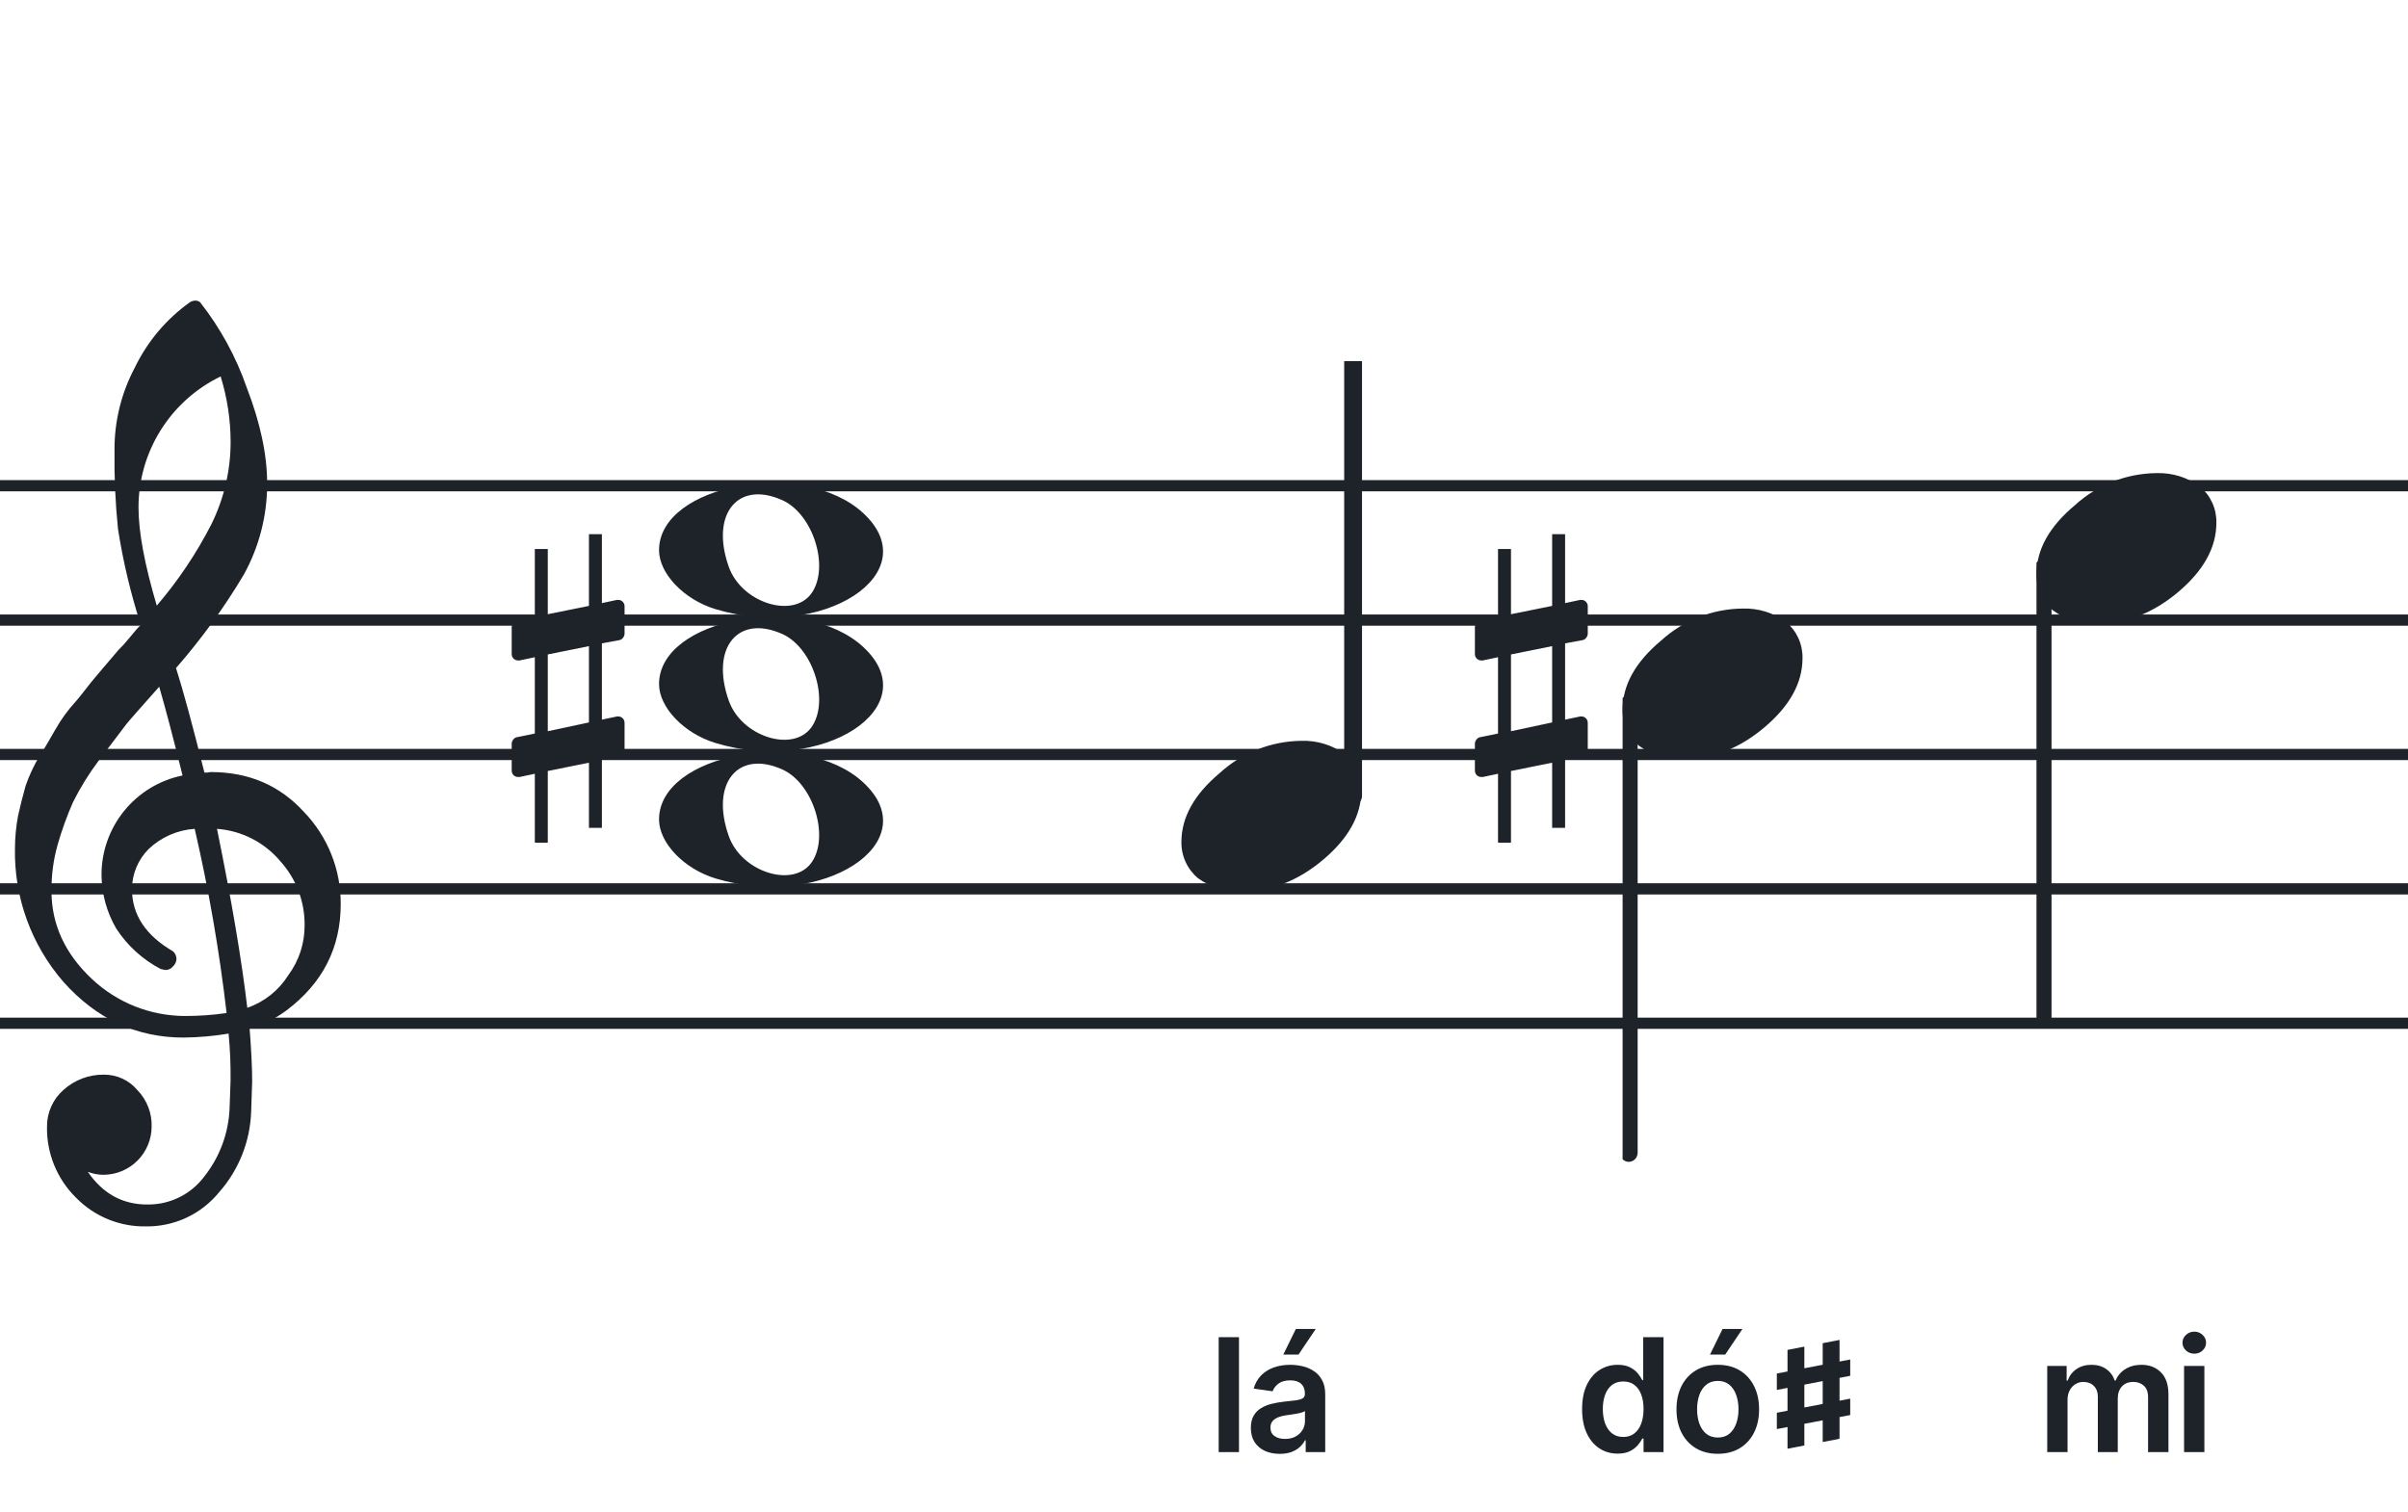 <svg width="320" height="201" viewBox="0 0 320 201" fill="none" xmlns="http://www.w3.org/2000/svg">
<path d="M192 135.255V136.744H128V135.255H192ZM192 118.883H128V117.395H192V118.883ZM192 101.022H128V99.534H192V101.022ZM192 83.162H128V81.674H192V83.162ZM192 65.302H128V63.813H192V65.302Z" fill="#1E2229"/>
<path d="M256 135.255V136.744H192V135.255H256ZM256 118.883H192V117.395H256V118.883ZM256 101.022H192V99.534H256V101.022ZM256 83.162H192V81.674H256V83.162ZM256 65.302H192V63.813H256V65.302Z" fill="#1E2229"/>
<path d="M320 135.255V136.744H256V135.255H320ZM320 118.883H256V117.395H320V118.883ZM320 101.022H256V99.534H320V101.022ZM320 83.162H256V81.674H320V83.162ZM320 65.302H256V63.813H320V65.302Z" fill="#1E2229"/>
<path d="M128 135.255V136.744H64V135.255H128ZM128 118.883H64V117.395H128V118.883ZM128 101.022H64V99.534H128V101.022ZM128 83.162H64V81.674H128V83.162ZM128 65.302H64V63.813H128V65.302Z" fill="#1E2229"/>
<path d="M64 135.255V136.744H0V135.255H64ZM64 118.883H0V117.395H64V118.883ZM64 101.022H0V99.534H64V101.022ZM64 83.162H0V81.674H64V83.162ZM64 65.302H0V63.813H64V65.302Z" fill="#1E2229"/>
<g clip-path="url(#clip0_1363_39849)">
<path d="M27.165 102.683H27.568C27.72 102.641 27.877 102.618 28.034 102.614C33.054 102.614 37.175 104.383 40.399 107.922C43.563 111.21 45.315 115.606 45.278 120.169C45.278 125.962 42.88 130.668 38.084 134.284C36.607 135.384 34.944 136.206 33.174 136.712C33.397 139.608 33.509 141.959 33.509 143.763C33.509 144.123 33.465 145.425 33.379 147.668C33.264 151.674 31.741 155.512 29.077 158.506C27.904 159.934 26.424 161.079 24.748 161.857C23.071 162.635 21.241 163.026 19.393 163C17.661 163.031 15.941 162.707 14.34 162.047C12.738 161.387 11.289 160.406 10.082 159.164C8.839 157.936 7.859 156.469 7.199 154.852C6.54 153.234 6.216 151.5 6.246 149.753C6.237 148.822 6.43 147.9 6.813 147.051C7.195 146.202 7.758 145.447 8.462 144.837C9.923 143.528 11.82 142.813 13.782 142.832C14.641 142.82 15.492 143.001 16.272 143.362C17.052 143.723 17.741 144.255 18.288 144.918C18.905 145.559 19.388 146.317 19.707 147.148C20.027 147.978 20.178 148.864 20.151 149.753C20.141 151.444 19.465 153.063 18.269 154.259C17.073 155.455 15.454 156.131 13.763 156.141C13.047 156.142 12.337 156.008 11.671 155.744C13.653 158.64 16.277 160.089 19.542 160.089C21.015 160.117 22.474 159.794 23.797 159.146C25.121 158.499 26.271 157.545 27.152 156.364C29.208 153.768 30.384 150.585 30.511 147.277C30.598 145.125 30.641 143.894 30.641 143.583C30.662 141.511 30.575 139.439 30.38 137.376C28.4 137.706 26.398 137.882 24.39 137.903C18.158 137.903 12.842 135.441 8.443 130.517C4.164 125.602 1.863 119.273 1.988 112.757C1.994 111.299 2.133 109.845 2.404 108.412C2.668 107.199 3.001 105.877 3.403 104.445C3.874 103.086 4.482 101.778 5.215 100.541C5.582 100.007 5.985 99.337 6.457 98.523C6.929 97.71 7.214 97.183 7.388 96.91C8.127 95.607 9.01 94.391 10.02 93.284C10.374 92.875 10.74 92.428 11.125 91.931C11.51 91.435 11.826 91.037 12.1 90.69C12.373 90.342 12.578 90.131 12.72 89.951C12.863 89.771 13.862 88.585 15.749 86.382C16.213 85.927 16.65 85.446 17.059 84.942C17.481 84.42 17.829 84.017 18.096 83.7C18.363 83.384 18.568 83.197 18.717 83.079C17.372 78.909 16.357 74.64 15.681 70.311C15.326 66.824 15.171 63.319 15.216 59.814C15.196 55.995 16.123 52.23 17.916 48.858C19.585 45.39 22.105 42.4 25.241 40.168C25.44 40.036 25.672 39.963 25.911 39.956C26.155 39.936 26.398 40.011 26.588 40.168C29.277 43.588 31.378 47.434 32.801 51.546C34.601 56.214 35.502 60.453 35.502 64.265C35.515 68.5 34.447 72.669 32.398 76.376C29.776 80.777 26.762 84.932 23.391 88.79C24.326 91.724 25.584 96.355 27.165 102.683ZM32.863 133.949C35.124 133.166 37.05 131.632 38.32 129.604C39.746 127.674 40.505 125.331 40.48 122.931C40.499 119.805 39.348 116.784 37.252 114.464C36.207 113.222 34.924 112.201 33.478 111.462C32.033 110.723 30.454 110.281 28.835 110.162C30.767 119.61 32.11 127.539 32.863 133.949ZM6.842 118.431C6.842 122.863 8.636 126.761 12.224 130.126C15.573 133.273 19.993 135.028 24.589 135.036C26.438 135.039 28.284 134.907 30.113 134.638C29.158 126.407 27.742 118.236 25.874 110.162C23.582 110.312 21.416 111.261 19.753 112.844C18.343 114.254 17.547 116.164 17.537 118.158C17.537 121.568 19.352 124.326 22.981 126.432C23.125 126.558 23.241 126.713 23.322 126.886C23.403 127.059 23.448 127.247 23.453 127.438C23.447 127.629 23.401 127.818 23.32 127.992C23.239 128.166 23.124 128.321 22.981 128.45C22.862 128.601 22.709 128.722 22.534 128.804C22.36 128.886 22.168 128.926 21.976 128.921C21.767 128.889 21.559 128.845 21.355 128.791C18.955 127.535 16.919 125.682 15.445 123.409C14.193 121.263 13.519 118.829 13.49 116.345C13.47 113.227 14.533 110.199 16.497 107.777C18.461 105.356 21.205 103.691 24.26 103.067C23.018 98.043 21.984 94.112 21.156 91.273C20.442 92.086 19.573 93.061 18.561 94.203C17.55 95.345 16.96 96.028 16.786 96.252C15.172 98.362 13.931 100.001 13.062 101.168C11.783 102.879 10.659 104.701 9.703 106.612C8.904 108.426 8.228 110.293 7.68 112.198C7.101 114.22 6.821 116.316 6.848 118.418L6.842 118.431ZM29.313 50.037C26.04 51.622 23.28 54.097 21.351 57.18C19.422 60.262 18.401 63.825 18.406 67.462C18.406 70.685 19.215 75.031 20.833 80.497C23.667 77.187 26.103 73.556 28.09 69.678C29.775 66.267 30.65 62.513 30.647 58.709C30.639 55.764 30.191 52.838 29.319 50.025L29.313 50.037Z" fill="#1E2229"/>
</g>
<path d="M95.096 98.756C90.896 97.484 87.581 94.028 87.581 90.919C87.581 82.119 106.793 78.637 114.726 85.999C123.306 93.959 109.304 103.059 95.096 98.756H95.096ZM107.91 96.546C110.248 93.036 108.013 86.083 103.965 84.268C98.019 81.603 94.375 86.145 96.851 93.133C98.564 97.967 105.532 100.117 107.91 96.546Z" fill="#1E2229"/>
<path d="M95.095 80.965C90.894 79.693 87.58 76.237 87.58 73.128C87.58 64.328 106.791 60.846 114.725 68.207C123.304 76.168 109.303 85.268 95.095 80.965H95.095ZM107.909 78.755C110.246 75.245 108.012 68.292 103.963 66.477C98.018 63.812 94.374 68.354 96.85 75.342C98.563 80.175 105.531 82.326 107.909 78.755Z" fill="#1E2229"/>
<path d="M95.095 116.756C90.894 115.484 87.58 112.027 87.58 108.919C87.58 100.119 106.791 96.637 114.725 103.998C123.304 111.959 109.303 121.058 95.095 116.756H95.095ZM107.909 114.545C110.246 111.036 108.012 104.083 103.963 102.268C98.018 99.603 94.374 104.145 96.85 111.133C98.563 115.966 105.531 118.116 107.909 114.545Z" fill="#1E2229"/>
<path d="M82.322 85.076C82.691 85.015 82.999 84.585 82.999 84.216V80.589C82.999 80.097 82.63 79.729 82.138 79.729H82.015L79.987 80.159V71H78.265V80.528L72.795 81.634V72.967H71.073V82.003L68.676 82.495C68.307 82.556 68 82.987 68 83.355V83.478V87.043V86.921C68 87.412 68.369 87.781 68.861 87.781H69.045L71.073 87.351V97.493L68.676 97.985C68.307 98.046 68 98.477 68 98.846V102.411C68 102.903 68.369 103.271 68.861 103.271H69.045L71.073 102.841V112H72.795V102.472L78.265 101.366V110.033H79.987V100.997L82.322 100.567C82.691 100.505 82.999 100.075 82.999 99.706V96.079C82.999 95.588 82.63 95.219 82.138 95.219H82.015L79.987 95.649V85.507L82.322 85.076ZM72.795 97.186V86.982L78.265 85.876V96.018L72.795 97.186Z" fill="#1E2229"/>
<g clip-path="url(#clip1_1363_39849)">
<path fill-rule="evenodd" clip-rule="evenodd" d="M180.227 45.077C180.458 45.168 180.656 45.333 180.794 45.549C180.933 45.765 181.005 46.022 181 46.283V105.731C181.007 105.959 180.953 106.184 180.845 106.381C180.738 106.579 180.58 106.74 180.391 106.847C180.209 106.952 180.005 107.005 179.798 107.001C179.592 106.997 179.389 106.935 179.212 106.823C179.034 106.71 178.887 106.55 178.785 106.359C178.682 106.167 178.629 105.951 178.629 105.731V46.249C178.632 46.047 178.681 45.848 178.77 45.67C178.86 45.492 178.988 45.339 179.145 45.225C179.301 45.11 179.481 45.037 179.669 45.011C179.857 44.986 180.049 45.008 180.227 45.077Z" fill="#1E2229"/>
<path d="M172.963 98.463C175.021 98.397 177.043 99.019 178.707 100.231C179.412 100.82 179.976 101.559 180.357 102.395C180.738 103.23 180.926 104.141 180.908 105.059C180.908 108.33 179.231 111.386 175.878 114.229C172.524 117.072 168.88 118.491 164.945 118.487C162.887 118.554 160.865 117.931 159.201 116.718C158.496 116.13 157.931 115.391 157.551 114.555C157.17 113.72 156.981 112.809 157 111.891C157 108.629 158.705 105.572 162.116 102.72C165.084 100.015 168.946 98.499 172.963 98.463Z" fill="#1E2229"/>
</g>
<g clip-path="url(#clip2_1363_39849)">
<path fill-rule="evenodd" clip-rule="evenodd" d="M271.855 74.495C272.085 74.586 272.284 74.751 272.422 74.967C272.561 75.183 272.632 75.44 272.628 75.701V135.149C272.635 135.377 272.581 135.602 272.473 135.799C272.366 135.997 272.208 136.158 272.019 136.265C271.837 136.37 271.633 136.423 271.426 136.419C271.219 136.415 271.017 136.353 270.84 136.241C270.662 136.128 270.515 135.968 270.412 135.777C270.31 135.585 270.257 135.369 270.257 135.149V75.667C270.26 75.465 270.309 75.266 270.398 75.088C270.488 74.91 270.616 74.757 270.773 74.643C270.929 74.528 271.109 74.455 271.297 74.429C271.485 74.403 271.677 74.426 271.855 74.495Z" fill="#1E2229"/>
<path d="M286.591 62.882C288.649 62.816 290.671 63.438 292.335 64.65C293.04 65.239 293.604 65.978 293.985 66.814C294.366 67.649 294.554 68.56 294.536 69.478C294.536 72.749 292.859 75.805 289.506 78.648C286.152 81.491 282.508 82.91 278.573 82.906C276.515 82.973 274.493 82.35 272.829 81.137C272.123 80.549 271.559 79.81 271.178 78.974C270.797 78.138 270.609 77.228 270.628 76.31C270.628 73.048 272.333 69.991 275.744 67.139C278.712 64.434 282.574 62.918 286.591 62.882Z" fill="#1E2229"/>
</g>
<g clip-path="url(#clip3_1363_39849)">
<path fill-rule="evenodd" clip-rule="evenodd" d="M216.855 92.495C217.085 92.586 217.284 92.751 217.422 92.967C217.561 93.183 217.632 93.44 217.628 93.701V153.149C217.635 153.377 217.581 153.602 217.473 153.799C217.366 153.997 217.208 154.158 217.019 154.265C216.837 154.37 216.633 154.423 216.426 154.419C216.219 154.415 216.017 154.353 215.84 154.241C215.662 154.128 215.515 153.968 215.412 153.777C215.31 153.585 215.257 153.369 215.257 153.149V93.667C215.26 93.465 215.309 93.266 215.398 93.088C215.488 92.91 215.616 92.757 215.773 92.643C215.929 92.528 216.109 92.455 216.297 92.429C216.485 92.403 216.677 92.426 216.855 92.495Z" fill="#1E2229"/>
<path d="M231.591 80.882C233.649 80.816 235.671 81.438 237.335 82.65C238.04 83.239 238.604 83.978 238.985 84.814C239.366 85.649 239.554 86.56 239.536 87.478C239.536 90.749 237.859 93.805 234.506 96.648C231.152 99.491 227.508 100.91 223.573 100.906C221.515 100.973 219.493 100.35 217.829 99.137C217.123 98.549 216.559 97.81 216.178 96.974C215.797 96.138 215.609 95.228 215.628 94.31C215.628 91.048 217.333 87.991 220.744 85.139C223.712 82.434 227.574 80.918 231.591 80.882Z" fill="#1E2229"/>
</g>
<path d="M210.322 85.076C210.691 85.015 210.999 84.585 210.999 84.216V80.589C210.999 80.097 210.63 79.729 210.138 79.729H210.015L207.987 80.159V71H206.265V80.528L200.795 81.634V72.967H199.073V82.003L196.676 82.495C196.307 82.556 196 82.987 196 83.355V83.478V87.043V86.921C196 87.412 196.369 87.781 196.861 87.781H197.045L199.073 87.351V97.493L196.676 97.985C196.307 98.046 196 98.477 196 98.846V102.411C196 102.903 196.369 103.271 196.861 103.271H197.045L199.073 102.841V112H200.795V102.472L206.265 101.366V110.033H207.987V100.997L210.322 100.567C210.691 100.505 210.999 100.075 210.999 99.706V96.079C210.999 95.588 210.63 95.219 210.138 95.219H210.015L207.987 95.649V85.507L210.322 85.076ZM200.795 97.186V86.982L206.265 85.876V96.018L200.795 97.186Z" fill="#1E2229"/>
<path d="M272.057 193V181.545H274.637V183.492H274.771C275.01 182.836 275.405 182.324 275.957 181.956C276.509 181.583 277.167 181.396 277.933 181.396C278.709 181.396 279.362 181.585 279.894 181.963C280.431 182.336 280.809 182.846 281.028 183.492H281.147C281.401 182.855 281.828 182.348 282.43 181.971C283.036 181.588 283.755 181.396 284.585 181.396C285.639 181.396 286.499 181.729 287.165 182.396C287.832 183.062 288.165 184.034 288.165 185.311V193H285.458V185.729C285.458 185.018 285.269 184.499 284.891 184.17C284.513 183.837 284.051 183.671 283.504 183.671C282.853 183.671 282.343 183.875 281.975 184.282C281.612 184.685 281.431 185.21 281.431 185.856V193H278.783V185.617C278.783 185.026 278.604 184.553 278.246 184.2C277.893 183.847 277.431 183.671 276.859 183.671C276.471 183.671 276.118 183.77 275.8 183.969C275.482 184.163 275.229 184.439 275.04 184.797C274.851 185.15 274.756 185.562 274.756 186.035V193H272.057ZM290.242 193V181.545H292.941V193H290.242ZM291.599 179.92C291.172 179.92 290.804 179.778 290.495 179.495C290.187 179.206 290.033 178.861 290.033 178.458C290.033 178.05 290.187 177.705 290.495 177.422C290.804 177.133 291.172 176.989 291.599 176.989C292.032 176.989 292.4 177.133 292.703 177.422C293.011 177.705 293.165 178.05 293.165 178.458C293.165 178.861 293.011 179.206 292.703 179.495C292.4 179.778 292.032 179.92 291.599 179.92Z" fill="#1E2229"/>
<path d="M214.967 193.201C214.067 193.201 213.261 192.97 212.55 192.508C211.839 192.045 211.278 191.374 210.865 190.494C210.452 189.614 210.246 188.545 210.246 187.288C210.246 186.015 210.455 184.941 210.872 184.066C211.295 183.186 211.864 182.522 212.58 182.075C213.296 181.623 214.094 181.396 214.974 181.396C215.645 181.396 216.197 181.511 216.63 181.739C217.062 181.963 217.405 182.234 217.659 182.552C217.912 182.865 218.109 183.161 218.248 183.44H218.36V177.727H221.067V193H218.412V191.195H218.248C218.109 191.474 217.907 191.77 217.644 192.083C217.38 192.391 217.032 192.654 216.6 192.873C216.167 193.092 215.623 193.201 214.967 193.201ZM215.72 190.987C216.292 190.987 216.779 190.832 217.181 190.524C217.584 190.211 217.89 189.776 218.099 189.219C218.307 188.662 218.412 188.013 218.412 187.273C218.412 186.532 218.307 185.888 218.099 185.341C217.895 184.794 217.592 184.369 217.189 184.066C216.791 183.763 216.301 183.611 215.72 183.611C215.118 183.611 214.616 183.768 214.213 184.081C213.811 184.394 213.507 184.827 213.304 185.379C213.1 185.93 212.998 186.562 212.998 187.273C212.998 187.989 213.1 188.627 213.304 189.189C213.512 189.746 213.818 190.186 214.221 190.509C214.629 190.827 215.128 190.987 215.72 190.987ZM228.278 193.224C227.16 193.224 226.19 192.978 225.37 192.485C224.55 191.993 223.913 191.305 223.461 190.42C223.013 189.535 222.79 188.501 222.79 187.317C222.79 186.134 223.013 185.098 223.461 184.208C223.913 183.318 224.55 182.627 225.37 182.135C226.19 181.642 227.16 181.396 228.278 181.396C229.397 181.396 230.366 181.642 231.187 182.135C232.007 182.627 232.641 183.318 233.088 184.208C233.541 185.098 233.767 186.134 233.767 187.317C233.767 188.501 233.541 189.535 233.088 190.42C232.641 191.305 232.007 191.993 231.187 192.485C230.366 192.978 229.397 193.224 228.278 193.224ZM228.293 191.061C228.9 191.061 229.407 190.895 229.815 190.561C230.222 190.223 230.526 189.771 230.724 189.204C230.928 188.637 231.03 188.006 231.03 187.31C231.03 186.609 230.928 185.975 230.724 185.408C230.526 184.837 230.222 184.382 229.815 184.044C229.407 183.706 228.9 183.537 228.293 183.537C227.672 183.537 227.155 183.706 226.742 184.044C226.334 184.382 226.029 184.837 225.825 185.408C225.626 185.975 225.527 186.609 225.527 187.31C225.527 188.006 225.626 188.637 225.825 189.204C226.029 189.771 226.334 190.223 226.742 190.561C227.155 190.895 227.672 191.061 228.293 191.061ZM227.242 180.039L228.912 176.631H231.552L229.263 180.039H227.242Z" fill="#1E2229"/>
<path d="M236.125 184.734V182.555L245.875 180.691V182.859L236.125 184.734ZM236.125 189.938V187.77L245.875 185.895V188.074L236.125 189.938ZM237.543 192.551V179.414L239.781 178.98V192.117L237.543 192.551ZM242.219 191.66V178.523L244.457 178.09V191.227L242.219 191.66Z" fill="#1E2229"/>
<path d="M164.65 177.727V193H161.951V177.727H164.65ZM170.061 193.231C169.335 193.231 168.681 193.102 168.1 192.843C167.523 192.58 167.066 192.192 166.728 191.68C166.394 191.168 166.228 190.537 166.228 189.786C166.228 189.14 166.347 188.605 166.586 188.183C166.824 187.76 167.15 187.422 167.563 187.168C167.975 186.915 168.44 186.723 168.957 186.594C169.479 186.46 170.019 186.363 170.576 186.303C171.247 186.234 171.791 186.172 172.209 186.117C172.626 186.057 172.93 185.968 173.119 185.848C173.312 185.724 173.409 185.533 173.409 185.274V185.229C173.409 184.668 173.243 184.233 172.91 183.924C172.577 183.616 172.097 183.462 171.47 183.462C170.809 183.462 170.285 183.606 169.897 183.895C169.514 184.183 169.256 184.523 169.121 184.916L166.601 184.558C166.8 183.862 167.128 183.281 167.585 182.813C168.043 182.341 168.602 181.988 169.263 181.754C169.924 181.516 170.655 181.396 171.456 181.396C172.007 181.396 172.557 181.461 173.104 181.59C173.65 181.719 174.15 181.933 174.603 182.232C175.055 182.525 175.418 182.925 175.691 183.432C175.97 183.939 176.109 184.573 176.109 185.334V193H173.514V191.426H173.424C173.26 191.745 173.029 192.043 172.731 192.321C172.437 192.595 172.067 192.816 171.62 192.985C171.177 193.149 170.658 193.231 170.061 193.231ZM170.762 191.248C171.304 191.248 171.774 191.141 172.171 190.927C172.569 190.708 172.875 190.42 173.089 190.062C173.307 189.704 173.417 189.314 173.417 188.891V187.541C173.332 187.611 173.188 187.675 172.984 187.735C172.785 187.795 172.562 187.847 172.313 187.892C172.065 187.936 171.818 187.976 171.575 188.011C171.331 188.046 171.12 188.076 170.941 188.1C170.538 188.155 170.178 188.245 169.86 188.369C169.541 188.493 169.29 188.667 169.106 188.891C168.922 189.11 168.831 189.393 168.831 189.741C168.831 190.238 169.012 190.614 169.375 190.867C169.738 191.121 170.2 191.248 170.762 191.248ZM170.538 180.039L172.209 176.631H174.849L172.559 180.039H170.538Z" fill="#1E2229"/>
<defs>
<clipPath id="clip0_1363_39849">
<rect width="43.247" height="123" fill="white" transform="translate(2 40)"/>
</clipPath>
<clipPath id="clip1_1363_39849">
<rect width="24" height="70.461" fill="white" transform="translate(157 48)"/>
</clipPath>
<clipPath id="clip2_1363_39849">
<rect width="24" height="125.46" fill="white" transform="translate(270.628 12.419)"/>
</clipPath>
<clipPath id="clip3_1363_39849">
<rect width="24" height="125.46" fill="white" transform="translate(215.628 30.419)"/>
</clipPath>
</defs>
</svg>
